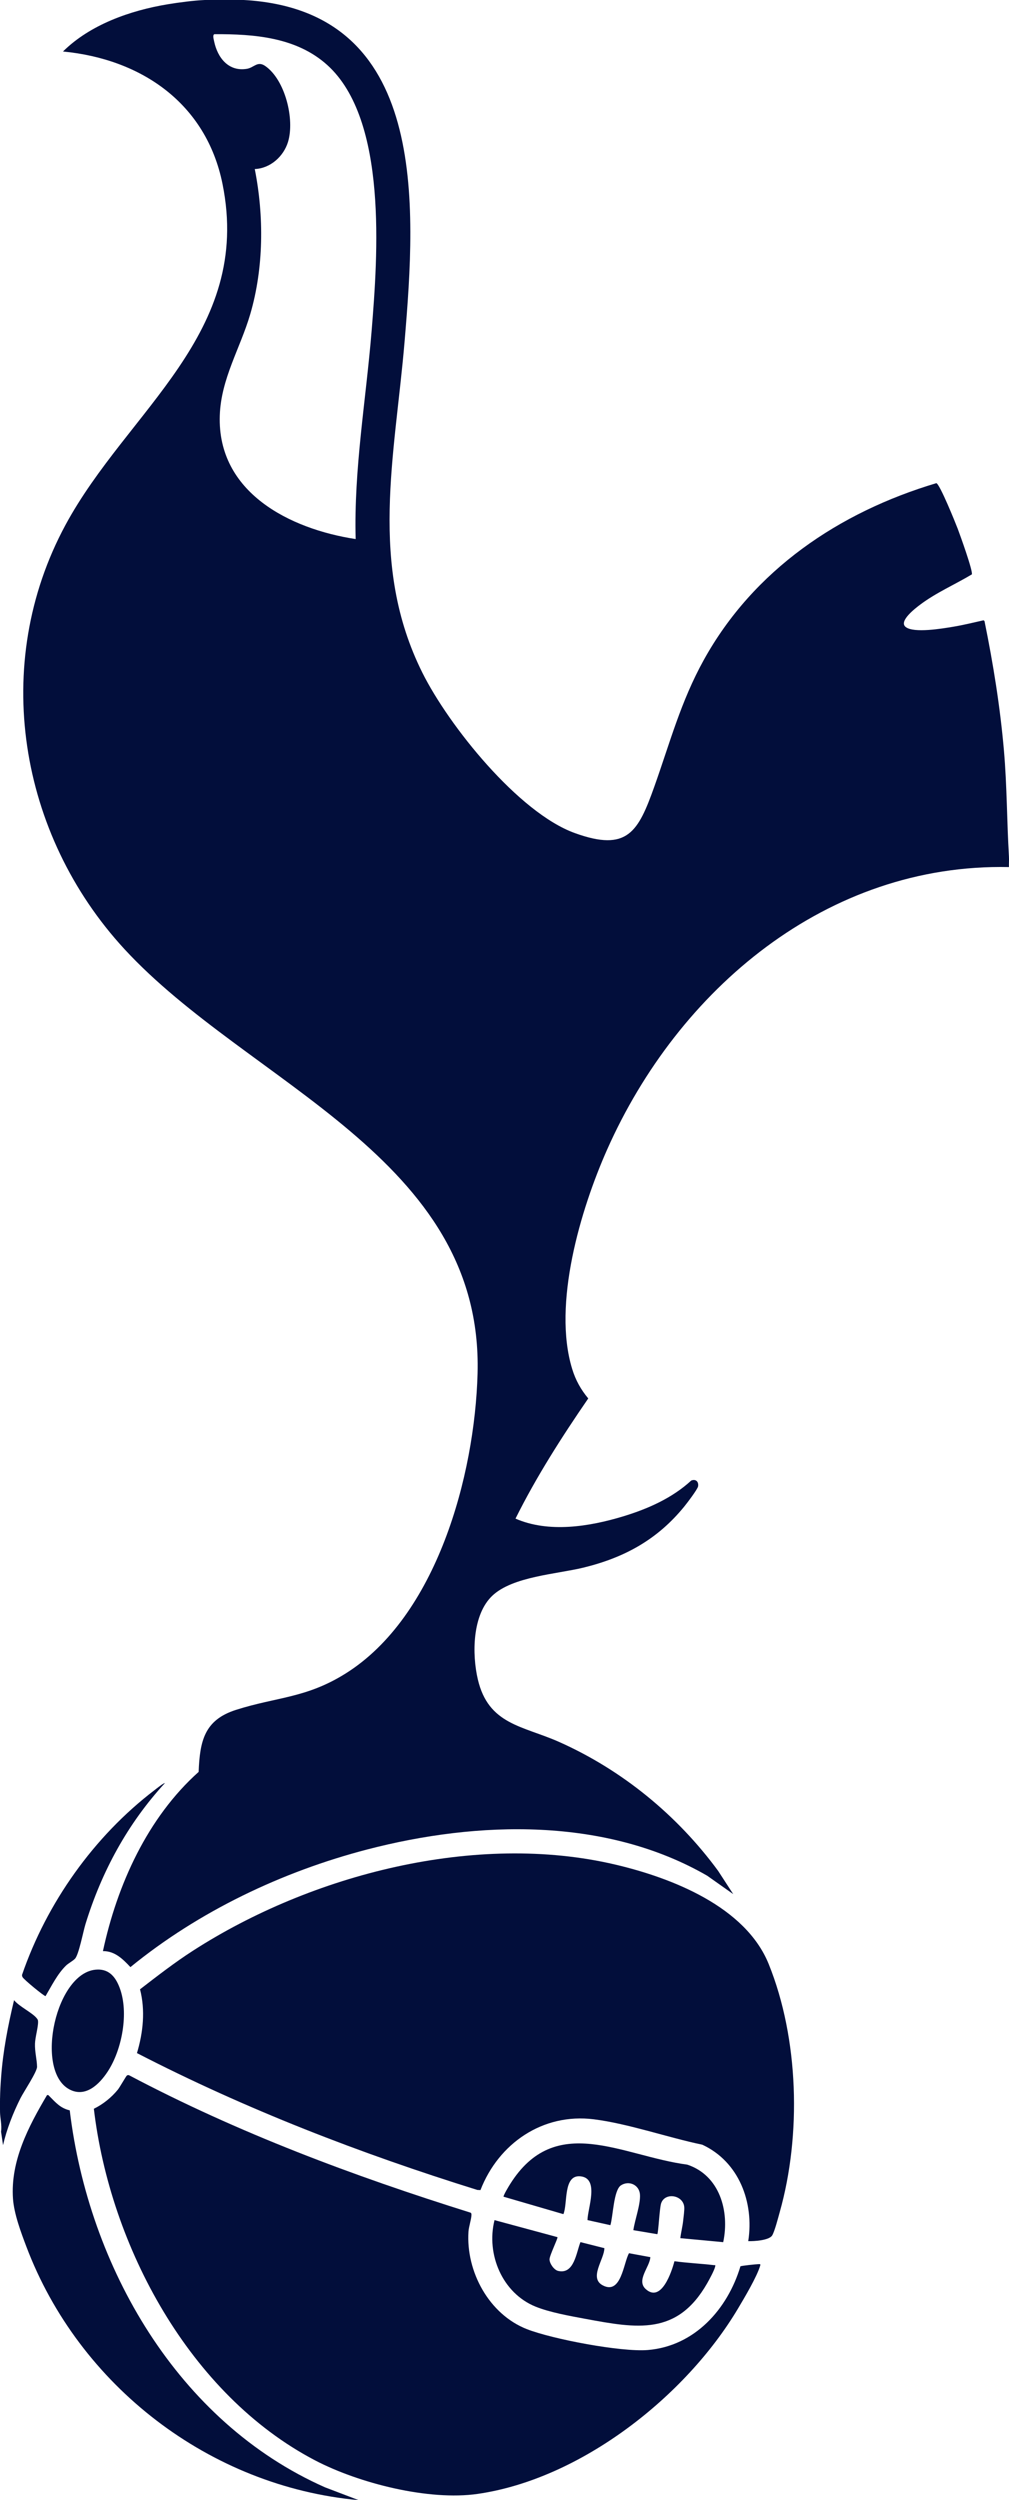 <svg xmlns="http://www.w3.org/2000/svg" id="Layer_2" data-name="Layer 2" viewBox="0 0 355.33 880"><defs><style> .cls-1 { fill: #020e3b; } </style></defs><g id="Layer_10" data-name="Layer 10"><g><path class="cls-1" d="M85.85,0c65.1,3.62,60.71,71.87,56.63,120.21-3.38,40.18-12.72,78.53,6.27,116.58,9.3,18.63,33.85,49.28,53.7,56.44,18.53,6.69,22.31-.45,27.98-16.37,5.52-15.5,9.31-29.92,17.4-44.54,17.55-31.71,47.63-52.03,81.92-62.26,1.23.36,6.73,13.97,7.53,16.07.83,2.2,5.38,14.79,4.97,16.04-5.94,3.56-12.6,6.44-18.21,10.66-1.57,1.18-7.68,5.8-5.1,7.85,2.87,2.28,13.02.54,16.74-.08s7.14-1.48,10.68-2.27l.34.26c3.07,15.04,5.52,30.28,6.85,45.6,1.08,12.46,1.03,24.9,1.76,37.31.07,1.23-.04,2.47,0,3.69-64.18-1.36-116.46,43.09-141.48,99.38-9.41,21.17-19.3,54.52-12.34,77.24,1.2,3.94,3.05,7.27,5.67,10.41-9.34,13.6-18.26,27.51-25.62,42.3,11.74,5.11,25.97,2.82,37.9-.79,8.67-2.63,17.27-6.43,23.98-12.61,1.62-.66,2.69.43,2.42,2.04-.17,1.03-3.96,6-4.88,7.12-9.45,11.61-21.06,17.97-35.51,21.49-9.47,2.3-24.84,3.11-32.02,9.84s-7.21,20.72-5.16,29.47c3.74,16.02,15.86,16.36,28.63,22.04,22.22,9.9,41.6,25.79,55.98,45.36l5.34,8.21-9.17-6.48c-35.74-20.63-80.7-19.38-119.65-9.26-30.08,7.82-59.4,21.79-83.47,41.43-2.63-2.8-5.51-5.7-9.68-5.63,5.01-23.38,15.72-47.01,33.7-63.08.43-10.85,1.99-18.28,13.17-21.84,14.45-4.6,24.69-4.09,38.58-12.79,32.09-20.09,45.49-69.67,46.48-105.56,2.09-76.09-80.45-101.79-124.37-149.43C6.66,293.76-3.42,233.8,23.05,184.79c21.9-40.54,66-67.32,55.3-120.09-5.72-28.23-28.45-43.91-56.17-46.57C31.79,8.63,45.88,3.69,59.04,1.51c4.17-.69,8.98-1.31,13.09-1.51h13.72ZM125.25,189.73c-.67-24.62,3.64-48.94,5.63-73.39,2.13-26.24,5.71-74.21-15.64-93.46-10.85-9.78-25.71-10.91-39.71-10.85-.76.22-.26,1.82-.13,2.49,1.19,5.79,5.09,10.81,11.6,9.69,2.48-.43,3.67-2.88,6.42-.97,7.02,4.88,10.41,18.76,8.02,26.68-1.55,5.13-6.24,9.36-11.72,9.58,3.28,16.54,3.17,34.8-1.58,51.04-3.53,12.07-10.31,22.74-10.74,35.71-.91,27.08,24.63,39.95,47.86,43.49Z"></path><path class="cls-1" d="M.02,738.5c.03-2.17.19-4.93.36-7.21.65-9.22,2.42-18.33,4.57-27.28,1.77,2.21,6.37,4.38,7.94,6.31.37.45.5.61.52,1.24.05,1.96-1.01,5.45-1.09,7.75-.09,2.93.67,5.46.73,8.13.04,1.75-4.7,8.82-5.83,11.06-2.63,5.24-4.82,10.83-6.15,16.55l-.7-4.75c.34-2.23-.32-4.89-.36-6.86-.03-1.63-.02-3.29,0-4.93Z"></path><path class="cls-1" d="M263.5,788.84c2.12-13.64-3.26-27.98-16.19-33.96-12.07-2.51-26.1-7.43-38.2-8.94-17.96-2.25-33.53,8.48-39.91,24.92l-1.1-.05c-41.17-12.82-81.56-28.41-119.87-48.17,2.18-7.25,2.99-15.05,1.08-22.45,6.09-4.69,12.16-9.41,18.64-13.58,41.74-26.88,99.69-41.87,148.78-30.31,19.82,4.67,45.8,14.76,53.99,35.03,10.6,26.25,11.53,60.16,3.87,87.29-.52,1.85-1.81,6.88-2.68,8.23-1.13,1.73-6.39,2.05-8.4,1.98Z"></path><path class="cls-1" d="M260.75,797.7c.24-.22,5.63-.77,6.44-.78.48,0,.69-.05.52.53-1.14,3.9-5.58,11.36-7.8,15.08-18.43,30.95-55.33,60-91.67,65.26-17.28,2.5-41.88-3.75-57.3-11.81-44.14-23.07-72.2-75.36-77.89-123.75,3.19-1.54,6.23-3.99,8.46-6.74.66-.81,2.9-4.77,3.16-4.94s.5-.23.81-.1c38.23,20.21,78.95,35.44,120.22,48.35.28.16.32.37.33.67.04,1.35-.94,4.27-1.05,6-.92,14.07,7.24,29.13,20.59,34.34,8.99,3.51,33.15,8.1,42.53,7.34,16.49-1.34,28.13-14.36,32.65-29.46Z"></path><path class="cls-1" d="M24.56,742.8c6.64,55.02,37.99,109.71,89.9,132.68l11.84,4.51c-52.39-4.77-98.53-40.27-117.05-89.32-1.91-5.05-4.3-11.43-4.68-16.79-.92-13.29,5.46-25.41,11.98-36.44.54-.13.56.08.85.37,2.21,2.21,3.83,4.19,7.15,4.99Z"></path><path class="cls-1" d="M196.31,787.43c.26.33-2.85,6.53-2.79,7.88.06,1.44,1.58,3.66,3.04,4,5.64,1.3,6.38-6.45,7.85-10.14l8.43,2.13c-.02,3.91-5.54,10.45-.59,13.08,6.55,3.48,7.33-7.97,9.26-11.3l7.52,1.38c-.19,3.46-5.09,8.16-1.6,11.27,5.49,4.89,9.13-6.18,10.08-9.83,4.59.62,9.25.83,13.86,1.37.48.06.64-.19.49.48-.32,1.42-2.06,4.57-2.85,5.96-10.56,18.42-24.67,15.84-42.91,12.46-5.37-1-12.53-2.27-17.52-4.3-11.69-4.75-17.44-18.43-14.43-30.44l22.16,5.99Z"></path><path class="cls-1" d="M254.7,789.19l-15.12-1.41c.25-2.06.79-4.13,1.01-6.2.13-1.24.49-3.76.37-4.84-.45-4.22-6.85-5.2-8.15-1.18-.55,1.69-.96,10.41-1.33,10.82l-8.44-1.41c.51-3.59,2.52-8.94,2.34-12.44s-3.85-5.17-6.69-3.35c-2.62,1.68-2.78,10.98-3.74,14.03l-8.06-1.79c.04-4.1,4.28-14.65-2.41-15.4-6.23-.7-4.49,9.63-6.07,13.31l-21.1-6.15c.07-.72,1.8-3.58,2.31-4.39,15.97-25.46,39.35-9.94,62.41-6.89,11.41,3.79,14.97,16.38,12.66,27.28Z"></path><path class="cls-1" d="M34.38,693.23c4.22-.06,6.39,2.78,7.77,6.46,3.28,8.72.84,21.71-4.2,29.42-2.96,4.53-7.86,9.33-13.53,6.29-12.41-6.66-4.68-41.95,9.97-42.16Z"></path><path class="cls-1" d="M58.06,627.62c-13.09,14.23-22.28,31.15-27.96,49.63-.8,2.59-2.34,10.73-3.68,12.16-.77.82-2.36,1.62-3.19,2.44-3.03,2.97-5.06,7.13-7.19,10.74-.52.04-7.74-5.9-8.1-6.69-.12-.27-.23-.52-.17-.83,8.72-25.35,25.33-48.72,46.62-64.97.47-.36,3.41-2.72,3.68-2.48Z"></path></g></g></svg>